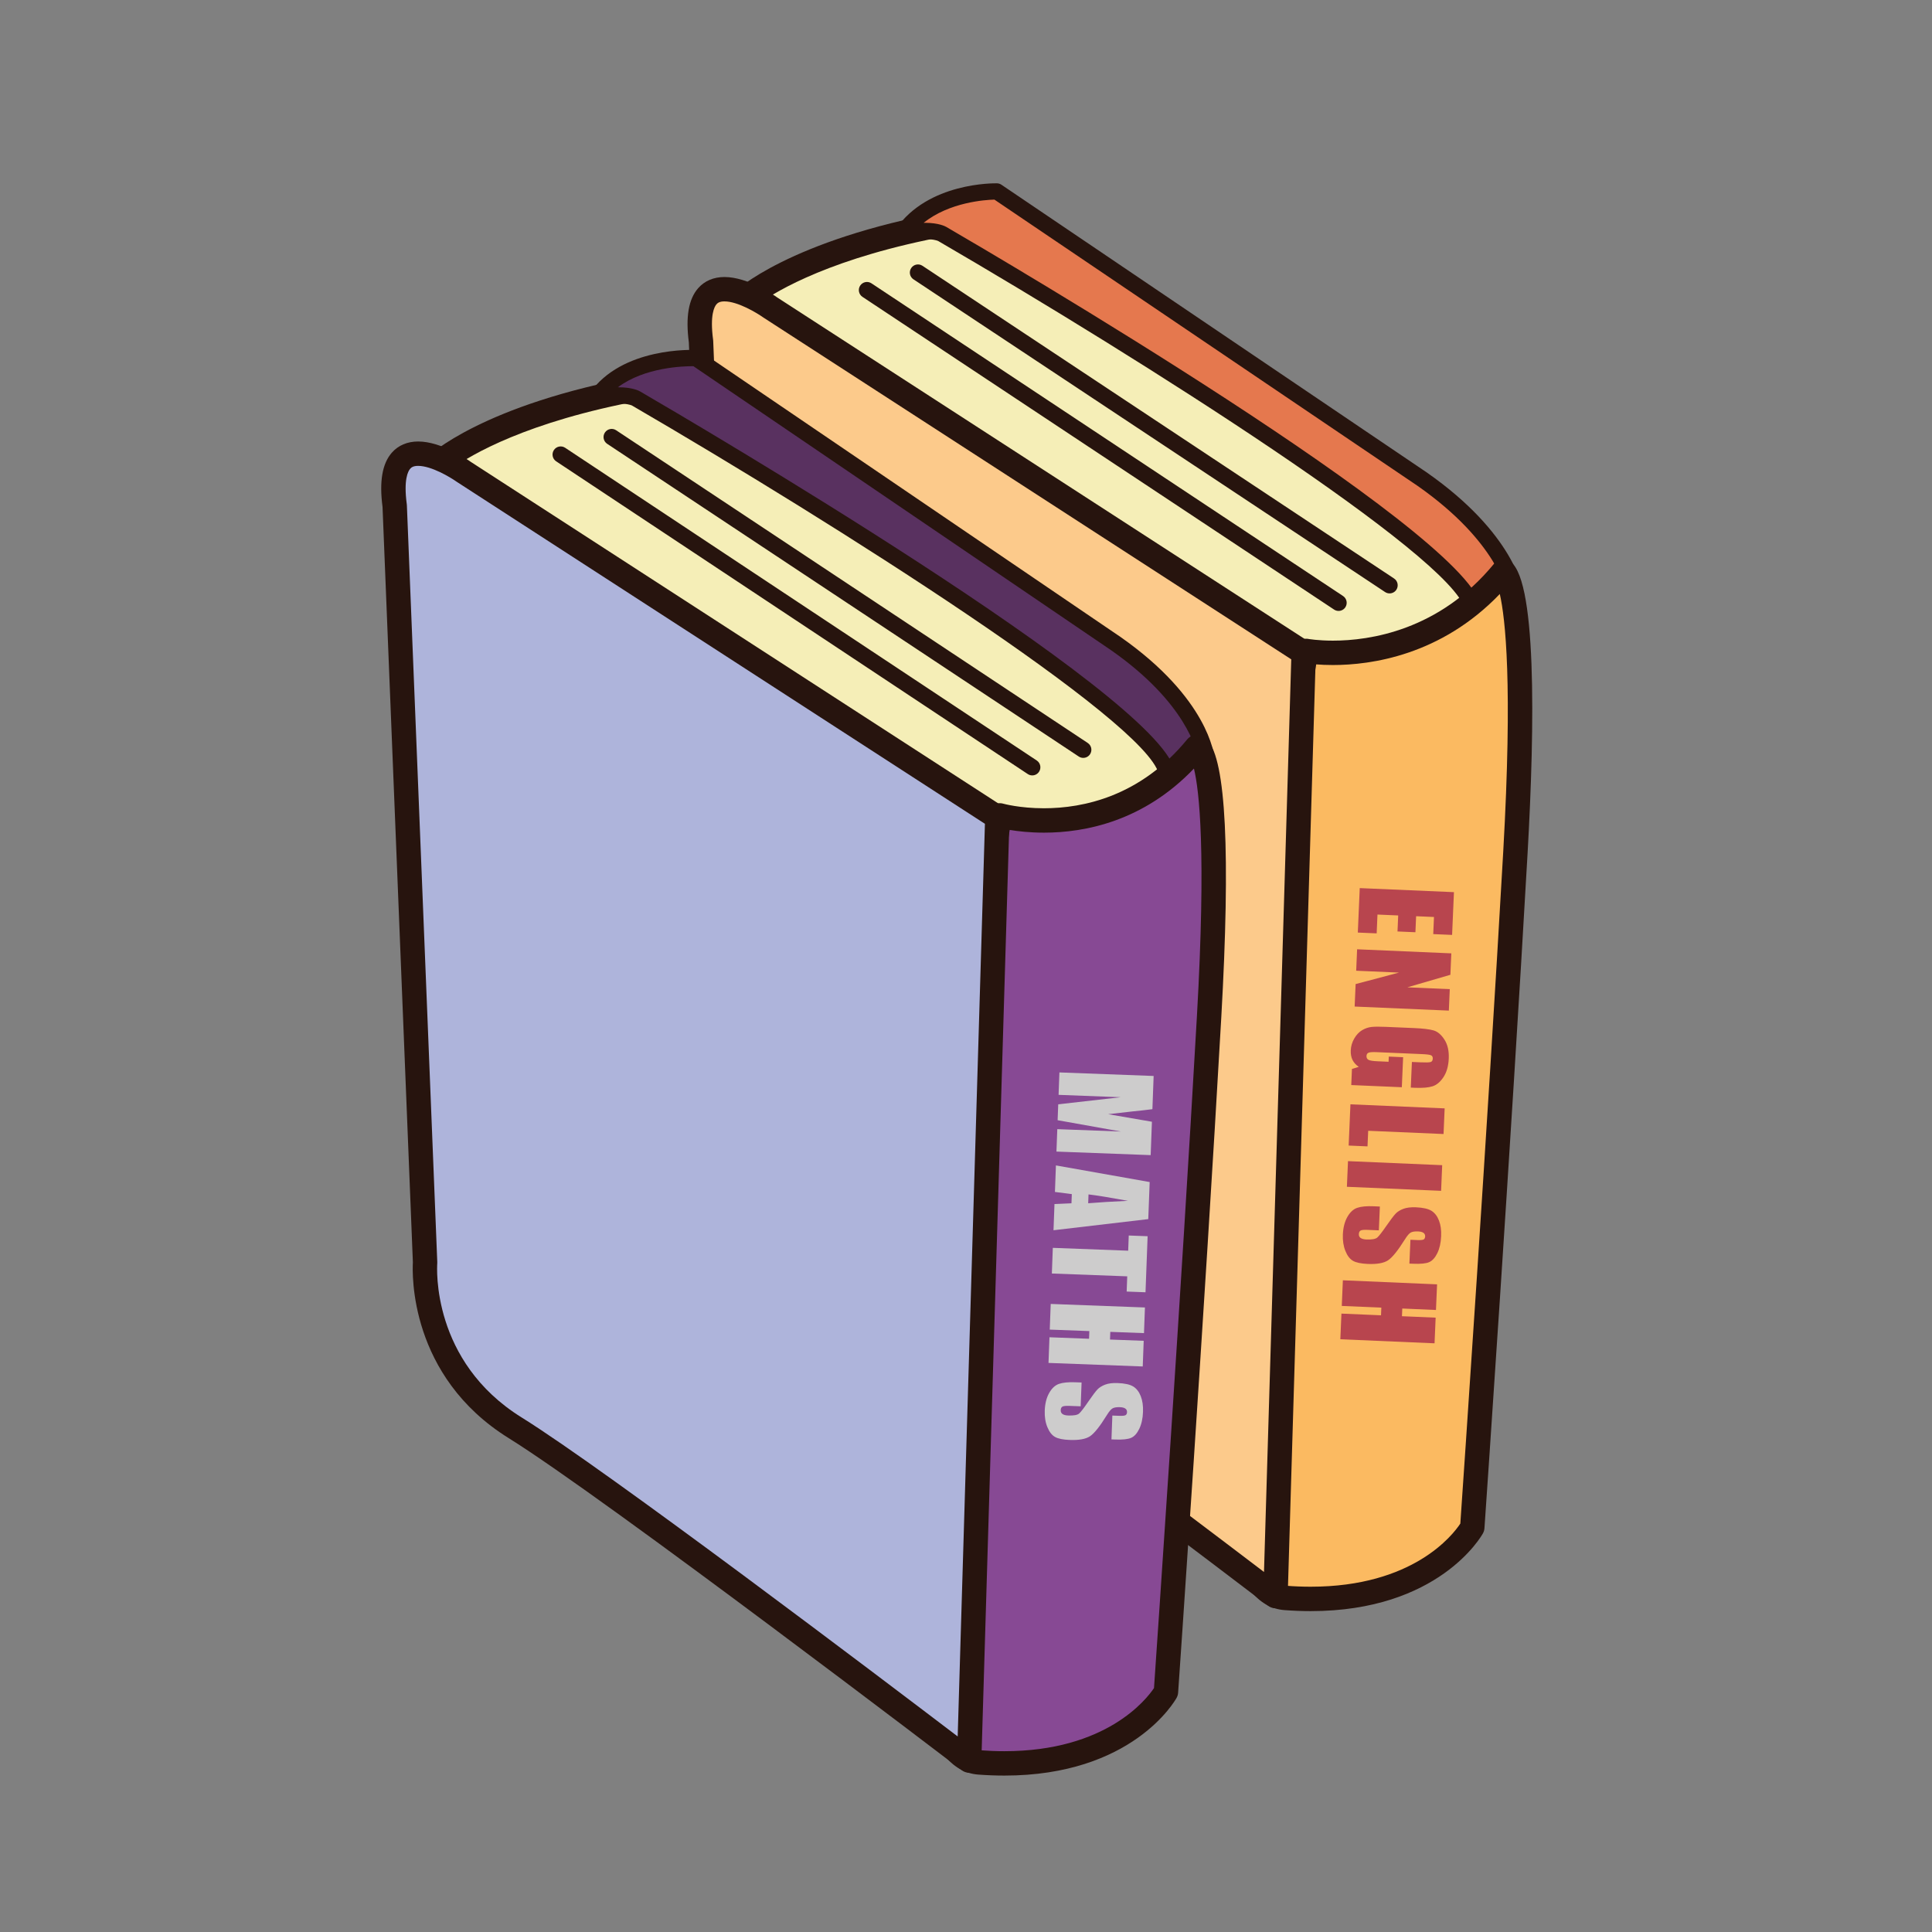 <?xml version="1.0" encoding="utf-8"?>
<!-- Generator: Adobe Illustrator 16.0.0, SVG Export Plug-In . SVG Version: 6.00 Build 0)  -->
<!DOCTYPE svg PUBLIC "-//W3C//DTD SVG 1.1//EN" "http://www.w3.org/Graphics/SVG/1.1/DTD/svg11.dtd">
<svg version="1.1" id="Layer_1" xmlns="http://www.w3.org/2000/svg" xmlns:xlink="http://www.w3.org/1999/xlink" x="0px" y="0px"
	 width="500px" height="500px" viewBox="0 0 500 500" enable-background="new 0 0 500 500" xml:space="preserve">
<rect x="0" y="0" width="500" height="500" fill="#808080" stroke="none"/>
<g id="Layer_1_copy_76">
	<g>
		<path fill="#F5EEB7" d="M191.965,78.051c0,0,13.208-12.887,53.319-20.217c39.245,8.831,91.626,51.585,91.626,51.585l45.433,36.288
			l4.17,22.374l-42.848,33.754l-82.874-23.671L191.965,78.051z"/>
		<path fill="#27140E" d="M343.665,204.992c-0.292,0-0.582-0.041-0.865-0.122l-82.875-23.67c-0.706-0.202-1.315-0.642-1.737-1.248
			L189.362,79.839c-0.869-1.266-0.701-2.975,0.398-4.047c0.565-0.553,14.366-13.645,54.957-21.063
			c0.415-0.074,0.843-0.069,1.257,0.025c39.521,8.891,90.765,50.454,92.927,52.218l45.413,36.27c0.593,0.472,0.99,1.141,1.133,1.886
			l4.171,22.373c0.216,1.155-0.228,2.332-1.153,3.058l-42.847,33.755C345.056,204.758,344.363,204.992,343.665,204.992z
			 M262.752,175.441l80.227,22.915l40.081-31.574l-3.6-19.341l-44.521-35.558c-0.541-0.44-51.724-41.952-89.725-50.828
			c-29.57,5.489-44.008,14.072-48.984,17.634L262.752,175.441z"/>
	</g>
	<g>
		<path fill="#E5784E" d="M392.08,153.338c0,0-1.839-13.802-23.994-29.313L257.984,49.547c0,0-16.634-0.375-24.403,10.906
			c7.363-1.62,10.277,0.099,10.277,0.099s145.779,84.802,137.104,99.085c-10.584,17.404-1.564,13.473-1.564,13.473l12.997-18.861"/>
		<path fill="#27140E" d="M377.669,175.594c-1.096,0-2.195-0.336-2.991-1.25c-2.115-2.423-0.774-7.148,4.484-15.802
			c0.132-0.215,0.036-0.677-0.014-0.865c-3.499-13.768-83.459-64.54-136.35-95.306l0,0c0,0-2.562-1.226-8.767,0.137
			c-0.844,0.18-1.716-0.164-2.198-0.88c-0.481-0.716-0.479-1.655,0.014-2.369c8.321-12.082,25.449-11.831,26.179-11.816
			c0.408,0.008,0.798,0.135,1.135,0.361l110.104,74.48c22.679,15.877,24.819,30.176,24.896,30.776
			c0.003,0.021,0.003,0.04,0.009,0.059c0.439,0.691,0.451,1.607-0.045,2.323l-12.994,18.861c-0.223,0.324-0.533,0.578-0.894,0.735
			C379.489,175.366,378.579,175.594,377.669,175.594z M239.315,57.66c3.633,0,5.356,0.93,5.611,1.08
			c13.611,7.918,133.24,77.998,138.299,97.901c0.396,1.551,0.238,2.927-0.469,4.088c-4.242,6.976-4.805,9.73-4.842,10.63
			c0.053-0.01,0.104-0.02,0.154-0.03l11.985-17.399c-0.025-0.098-0.05-0.199-0.061-0.302c-0.034-0.216-2.226-13.252-23.111-27.878
			L257.35,51.658c-2.412,0.064-11.658,0.663-18.306,6.002C239.134,57.66,239.226,57.66,239.315,57.66z"/>
	</g>
	<g>
		<path fill="#FBBA61" d="M389.082,147.919c0,0,7.053,2.966,3.108,72.653c-4.279,75.5-11.164,174.724-11.164,174.724
			s-11.636,21.032-48.399,18.248c-36.766-2.796,5.405-245.087,5.405-245.087S367.654,174.023,389.082,147.919z"/>
		<path fill="#27140E" d="M339.194,416.957c-2.212,0-4.5-0.091-6.808-0.264c-3.416-0.264-6.386-1.985-8.83-5.125
			c-25.078-32.223,9.865-235.034,11.365-243.652c0.146-0.831,0.617-1.571,1.312-2.051c0.691-0.481,1.542-0.666,2.38-0.51
			c0.017,0.004,2.462,0.444,6.349,0.444c9.469,0.001,27.48-2.583,41.677-19.881c0.893-1.081,2.389-1.447,3.662-0.907
			c7.53,3.165,6.898,42.938,5.041,75.741c-4.229,74.658-11.097,173.773-11.167,174.762c-0.033,0.461-0.165,0.909-0.387,1.312
			C383.333,397.646,372.274,416.957,339.194,416.957z M340.632,171.941c-10.287,60.098-31.171,211.234-12.094,235.75
			c1.32,1.699,2.741,2.586,4.325,2.703c2.148,0.166,4.277,0.246,6.331,0.246c26.498,0,36.792-13.385,38.737-16.339
			c0.653-9.46,7.076-102.795,11.105-173.909c2.465-43.498,0.547-60.373-0.888-66.667c-15.235,15.891-33.334,18.384-43.184,18.384
			h-0.005C343.271,172.11,341.808,172.038,340.632,171.941z"/>
	</g>
	<g>
		<path fill="#FCCA8B" d="M181.422,88.341l7.869,195.832c0,0-2.063,27,23.298,42.771c25.355,15.77,117.506,86.115,117.506,86.115
			l7.289-244.107L199.237,79.5C199.237,79.5,178.222,64.505,181.422,88.341z"/>
		<path fill="#27140E" d="M330.095,416.214c-0.679,0-1.352-0.223-1.915-0.647c-0.92-0.703-92.319-70.434-117.256-85.946
			c-25.807-16.042-24.957-42.69-24.796-45.486l-7.855-195.521c-0.863-6.6-0.077-11.188,2.404-14.024
			c1.659-1.896,4.016-2.899,6.811-2.899c6.06,0,12.833,4.705,13.582,5.241l138.036,89.373c0.923,0.598,1.47,1.64,1.436,2.742
			l-7.29,244.108c-0.036,1.18-0.729,2.244-1.8,2.755C331.019,416.113,330.56,416.214,330.095,416.214z M187.487,78
			c-1.247,0-1.757,0.398-2.061,0.744c-0.549,0.628-1.732,2.78-0.876,9.176c0.013,0.098,0.023,0.196,0.027,0.295l7.865,195.834
			c0.004,0.12,0.004,0.241-0.006,0.363c-0.071,1.02-1.53,25.329,21.818,39.852c22.128,13.76,93.316,67.691,112.867,82.562
			l7.055-236.192L197.521,82.149C195.812,80.94,190.92,78,187.487,78z"/>
	</g>
	<g>
		<path fill="#27140E" d="M346.417,158.107c-0.398,0-0.803-0.113-1.159-0.351L223.206,76.83c-0.967-0.643-1.234-1.948-0.589-2.918
			c0.645-0.966,1.947-1.232,2.915-0.589l122.051,80.928c0.968,0.641,1.229,1.947,0.592,2.917
			C347.766,157.777,347.102,158.107,346.417,158.107z"/>
	</g>
	<g>
		<path fill="#27140E" d="M359.62,153.572c-0.397,0-0.808-0.113-1.162-0.349l-122.052-80.93c-0.967-0.641-1.233-1.947-0.589-2.917
			c0.64-0.967,1.952-1.233,2.915-0.59l122.051,80.928c0.968,0.643,1.23,1.948,0.591,2.917
			C360.97,153.242,360.302,153.572,359.62,153.572z"/>
	</g>
	<g>
		<path fill="#F5EEB7" d="M112.69,120.618c0,0,13.207-12.887,53.319-20.22c39.247,8.834,91.625,51.588,91.625,51.588l45.434,36.286
			l4.171,22.374l-42.848,33.749l-82.875-23.663L112.69,120.618z"/>
		<path fill="#27140E" d="M264.393,247.554c-0.291,0-0.58-0.044-0.867-0.122l-82.875-23.666c-0.707-0.203-1.318-0.642-1.736-1.248
			l-68.822-100.115c-0.873-1.266-0.705-2.974,0.395-4.046c0.57-0.555,14.367-13.644,54.958-21.066
			c0.415-0.078,0.844-0.069,1.262,0.025c39.516,8.896,90.762,50.457,92.922,52.222l45.413,36.267
			c0.594,0.472,0.991,1.141,1.133,1.887l4.17,22.374c0.213,1.153-0.23,2.332-1.151,3.058l-42.848,33.747
			C265.779,247.318,265.093,247.554,264.393,247.554z M183.472,218.008l80.239,22.91l40.075-31.571l-3.602-19.341l-44.522-35.554
			c-0.539-0.441-51.721-41.954-89.723-50.833c-29.569,5.491-44.006,14.075-48.98,17.636L183.472,218.008z"/>
	</g>
	<g>
		<path fill="#593160" d="M312.168,196.142c0,0-1.204-14.038-23.355-29.547l-108.686-73.91c0,0-18.052-0.944-25.819,10.335
			c7.363-1.622,10.278,0.096,10.278,0.096s145.782,84.801,137.097,99.086c-10.577,17.406-1.562,13.473-1.562,13.473l12.047-19.007"
			/>
		<path fill="#27140E" d="M298.396,218.162c-1.101,0-2.195-0.337-2.994-1.251c-2.115-2.423-0.773-7.148,4.486-15.803
			c0.131-0.215,0.034-0.677-0.014-0.866c-3.501-13.771-83.455-64.54-136.343-95.306l0,0c-0.007-0.002-2.579-1.226-8.773,0.14
			c-0.846,0.182-1.72-0.165-2.198-0.88c-0.482-0.718-0.479-1.657,0.01-2.369c8.342-12.11,26.876-11.292,27.664-11.245
			c0.385,0.021,0.756,0.146,1.076,0.361l108.685,73.91c22.719,15.909,24.216,30.495,24.27,31.109c0.012,0.151,0.009,0.3-0.01,0.443
			c0.059,0.468-0.041,0.958-0.312,1.389l-12.04,19.008c-0.228,0.356-0.55,0.635-0.938,0.802
			C300.215,217.931,299.306,218.162,298.396,218.162z M160.046,100.225c3.631,0,5.357,0.928,5.61,1.078
			c13.61,7.919,133.236,77.995,138.295,97.901c0.394,1.552,0.24,2.928-0.47,4.09c-4.24,6.974-4.805,9.73-4.842,10.63
			c0.037-0.004,0.074-0.012,0.11-0.02l11.283-17.807c-0.309-1.853-3.062-14.218-22.426-27.781L179.452,94.772
			c-2.444-0.015-12.573,0.221-19.542,5.453C159.955,100.225,159.998,100.225,160.046,100.225z"/>
	</g>
	<g>
		<path fill="#874994" d="M309.659,193.384c0,0,7.202,0.067,3.257,69.755c-4.274,75.5-11.167,174.729-11.167,174.729
			s-11.625,21.027-48.394,18.239c-36.769-2.787,5.401-245.083,5.401-245.083S288.234,219.488,309.659,193.384z"/>
		<path fill="#27140E" d="M259.925,459.519c-2.212,0-4.502-0.091-6.809-0.262c-3.415-0.263-6.389-1.985-8.834-5.126
			c-25.077-32.226,9.862-235.029,11.362-243.647c0.155-0.883,0.676-1.659,1.434-2.134c0.762-0.475,1.688-0.607,2.549-0.359
			c0.034,0.01,4.279,1.187,10.525,1.187c10.25,0,24.994-3.086,37.07-17.795c0.605-0.74,1.517-1.228,2.467-1.155
			c0.584,0.005,1.727,0.189,2.814,1.354c4.771,5.095,5.969,29.231,3.563,71.736c-4.23,74.654-11.104,173.771-11.17,174.767
			c-0.034,0.462-0.165,0.902-0.389,1.309C304.056,440.214,293.003,459.519,259.925,459.519z M261.311,214.784
			c-10.301,60.276-31.098,210.992-12.044,235.467c1.326,1.703,2.738,2.59,4.33,2.712c2.147,0.161,4.278,0.245,6.329,0.245
			c26.409,0,36.816-13.479,38.73-16.342c0.652-9.492,7.086-102.806,11.107-173.906c2.418-42.628,0.604-58.374-0.771-64.057
			c-13.001,13.601-28.097,16.588-38.834,16.588h-0.005C266.509,215.491,263.458,215.139,261.311,214.784z"/>
	</g>
	<g>
		<path fill="#AEB4DB" d="M102.146,130.905l7.867,195.835c0,0-2.061,26.996,23.301,42.767
			c25.358,15.769,117.506,86.119,117.506,86.119l7.289-244.107l-138.146-89.454C119.964,122.066,98.95,107.072,102.146,130.905z"/>
		<path fill="#27140E" d="M250.82,458.781c-0.677,0-1.355-0.219-1.914-0.646c-0.922-0.701-92.316-70.438-117.256-85.945
			c-25.808-16.051-24.961-42.692-24.796-45.488l-7.855-195.523c-0.863-6.598-0.078-11.186,2.403-14.023
			c1.658-1.896,4.016-2.899,6.812-2.899c6.062,0,12.832,4.707,13.58,5.243l138.032,89.373c0.928,0.6,1.47,1.64,1.436,2.745
			l-7.285,244.105c-0.037,1.185-0.73,2.246-1.801,2.759C251.744,458.68,251.285,458.781,250.82,458.781z M108.214,120.568
			c-1.248,0-1.758,0.396-2.057,0.743c-0.554,0.628-1.738,2.78-0.881,9.174c0.01,0.096,0.021,0.194,0.026,0.293l7.866,195.833
			c0.003,0.125,0,0.244-0.006,0.367c-0.075,1.021-1.531,25.328,21.817,39.847c22.131,13.76,93.317,67.691,112.87,82.568
			l7.049-236.192l-136.652-88.486C116.537,123.506,111.645,120.568,108.214,120.568z"/>
	</g>
	<g>
		
			<path fill="none" stroke="#27140E" stroke-width="9.855" stroke-linecap="round" stroke-linejoin="round" stroke-miterlimit="10" d="
			M312.161,453.327"/>
	</g>
	<g>
		<path fill="#27140E" d="M267.143,200.674c-0.396,0-0.802-0.113-1.158-0.351l-122.048-80.93c-0.968-0.643-1.233-1.949-0.59-2.917
			c0.641-0.969,1.946-1.233,2.916-0.592l122.048,80.932c0.967,0.642,1.23,1.946,0.59,2.917
			C268.491,200.344,267.827,200.674,267.143,200.674z"/>
	</g>
	<g>
		<path fill="#27140E" d="M280.339,196.14c-0.396,0-0.798-0.113-1.155-0.35l-122.048-80.927c-0.968-0.642-1.233-1.949-0.59-2.918
			c0.641-0.968,1.949-1.234,2.917-0.59l122.046,80.928c0.964,0.641,1.231,1.947,0.589,2.917
			C281.695,195.81,281.023,196.14,280.339,196.14z"/>
	</g>
	<g>
		<path fill="#CDCCCC" d="M297.792,298.945l-24.384-0.918l0.219-5.803l16.464,0.613l-16.38-2.929l0.158-4.114l16.174-1.834
			l-16.083-0.613l0.216-5.804l24.385,0.918l-0.319,8.593c-1.478,0.192-3.214,0.396-5.216,0.588l-6.235,0.711l11.326,1.953
			L297.792,298.945z"/>
		<path fill="#CDCCCC" d="M297.171,315.503l-24.524,2.883l0.252-6.78l4.396-0.195l0.087-2.374l-4.366-0.562l0.256-6.865
			l24.262,4.303L297.171,315.503z M281.624,311.4c2.774-0.233,6.2-0.441,10.283-0.627c-4.649-0.852-8.046-1.406-10.199-1.66
			L281.624,311.4z"/>
		<path fill="#CDCCCC" d="M296.458,334.441l-4.877-0.187l0.147-3.94l-19.506-0.731l0.246-6.64l19.506,0.736l0.147-3.929l4.883,0.183
			L296.458,334.441z"/>
		<path fill="#CDCCCC" d="M295.741,353.641l-24.388-0.918l0.25-6.64l10.246,0.39l0.073-1.99l-10.246-0.381l0.249-6.643l24.385,0.916
			l-0.246,6.637l-8.719-0.324l-0.074,1.986l8.719,0.327L295.741,353.641z"/>
		<path fill="#CDCCCC" d="M287.646,372.511l0.229-6.163l1.802,0.066c0.848,0.029,1.387-0.025,1.623-0.176
			c0.236-0.148,0.361-0.407,0.374-0.774c0.013-0.401-0.125-0.709-0.432-0.92c-0.304-0.22-0.771-0.345-1.403-0.364
			c-0.814-0.031-1.438,0.064-1.852,0.275c-0.424,0.207-0.942,0.811-1.562,1.82c-1.786,2.89-3.235,4.699-4.336,5.43
			c-1.103,0.729-2.851,1.045-5.239,0.953c-1.734-0.061-3.011-0.323-3.818-0.782c-0.807-0.454-1.467-1.306-1.977-2.542
			c-0.514-1.241-0.734-2.671-0.675-4.291c0.068-1.773,0.44-3.277,1.132-4.514c0.688-1.232,1.538-2.024,2.547-2.377
			c1.012-0.35,2.428-0.491,4.258-0.42l1.596,0.058l-0.236,6.162l-2.966-0.11c-0.91-0.029-1.502,0.035-1.769,0.195
			c-0.27,0.162-0.41,0.469-0.428,0.908c-0.018,0.443,0.139,0.773,0.463,1.008c0.323,0.227,0.81,0.354,1.463,0.377
			c1.434,0.055,2.384-0.115,2.84-0.51c0.455-0.404,1.232-1.416,2.328-3.023c1.105-1.611,1.908-2.678,2.398-3.195
			c0.49-0.517,1.162-0.935,2.008-1.259c0.848-0.319,1.92-0.458,3.215-0.407c1.863,0.067,3.223,0.373,4.068,0.902
			c0.844,0.53,1.487,1.362,1.932,2.495c0.441,1.134,0.642,2.487,0.58,4.063c-0.062,1.727-0.388,3.187-0.965,4.377
			c-0.574,1.195-1.277,1.979-2.103,2.338c-0.82,0.365-2.198,0.51-4.138,0.438L287.646,372.511z"/>
	</g>
	<g>
		<path fill="#B8454E" d="M376.28,230.888l-0.477,11.066l-4.88-0.208l0.19-4.431l-4.624-0.199l-0.179,4.147l-4.636-0.199
			l0.177-4.146l-5.362-0.231l-0.208,4.87l-4.88-0.209l0.499-11.507L376.28,230.888z"/>
		<path fill="#B8454E" d="M374.961,261.543l-24.38-1.049l0.253-5.816l11.23-2.974l-11.082-0.479l0.235-5.55l24.381,1.052
			l-0.239,5.546l-11.138,3.246l10.979,0.474L374.961,261.543z"/>
		<path fill="#B8454E" d="M365.109,281.469l0.291-6.636l2.208,0.095c1.397,0.062,2.271,0.038,2.629-0.074
			c0.36-0.109,0.544-0.403,0.562-0.875c0.021-0.412-0.118-0.699-0.411-0.856c-0.294-0.159-1.064-0.265-2.307-0.317l-11.703-0.506
			c-1.095-0.047-1.817-0.007-2.167,0.129c-0.354,0.131-0.543,0.418-0.561,0.859c-0.021,0.48,0.158,0.818,0.543,1.012
			c0.384,0.188,1.146,0.311,2.278,0.354l2.891,0.13l0.058-1.341l3.708,0.16l-0.337,7.771l-13.085-0.562l0.179-4.172l1.773-0.539
			c-0.731-0.485-1.271-1.08-1.622-1.783c-0.344-0.705-0.495-1.526-0.459-2.461c0.048-1.117,0.354-2.148,0.911-3.101
			c0.557-0.954,1.229-1.665,2.016-2.137c0.786-0.47,1.599-0.752,2.44-0.845c0.847-0.09,2.104-0.097,3.779-0.021l7.246,0.312
			c2.326,0.098,4.014,0.305,5.06,0.61c1.04,0.304,1.976,1.103,2.798,2.384c0.826,1.287,1.199,2.912,1.112,4.893
			c-0.081,1.941-0.536,3.54-1.353,4.787c-0.823,1.248-1.761,2.047-2.83,2.391c-1.064,0.341-2.596,0.473-4.592,0.389L365.109,281.469
			z"/>
		<path fill="#B8454E" d="M373.59,293.482l-19.503-0.836l-0.175,4.035l-4.879-0.211l0.459-10.673l24.381,1.05L373.59,293.482z"/>
		<path fill="#B8454E" d="M372.956,308.184l-24.381-1.045l0.286-6.64l24.377,1.048L372.956,308.184z"/>
		<path fill="#B8454E" d="M364.753,327.018l0.263-6.168l1.807,0.078c0.844,0.037,1.387-0.021,1.626-0.162
			c0.234-0.147,0.36-0.406,0.378-0.779c0.017-0.396-0.128-0.703-0.428-0.924c-0.305-0.217-0.772-0.34-1.407-0.371
			c-0.809-0.032-1.43,0.057-1.849,0.268c-0.424,0.203-0.943,0.807-1.569,1.814c-1.806,2.883-3.257,4.68-4.363,5.403
			c-1.109,0.72-2.855,1.032-5.247,0.929c-1.735-0.078-3.01-0.344-3.812-0.808c-0.808-0.458-1.465-1.307-1.965-2.556
			c-0.505-1.24-0.725-2.67-0.652-4.288c0.078-1.776,0.465-3.28,1.159-4.509c0.694-1.229,1.548-2.016,2.56-2.362
			s2.427-0.479,4.258-0.401l1.595,0.071l-0.263,6.16l-2.967-0.126c-0.913-0.036-1.504,0.023-1.776,0.184
			c-0.266,0.164-0.412,0.465-0.432,0.909c-0.018,0.438,0.135,0.776,0.455,1.001c0.327,0.229,0.809,0.361,1.463,0.393
			c1.437,0.06,2.381-0.102,2.846-0.492c0.455-0.404,1.238-1.406,2.349-3.014c1.111-1.605,1.918-2.664,2.408-3.182
			c0.496-0.52,1.173-0.934,2.019-1.25c0.85-0.316,1.918-0.441,3.216-0.393c1.864,0.084,3.221,0.393,4.066,0.929
			c0.836,0.535,1.477,1.372,1.918,2.505c0.438,1.137,0.624,2.491,0.554,4.068c-0.074,1.725-0.401,3.18-0.985,4.373
			c-0.584,1.188-1.291,1.966-2.113,2.324c-0.826,0.36-2.205,0.496-4.146,0.414L364.753,327.018z"/>
		<path fill="#B8454E" d="M371.259,347.648l-24.38-1.049l0.283-6.639l10.242,0.439l0.085-1.984l-10.239-0.441l0.283-6.635
			l24.38,1.049l-0.286,6.635l-8.716-0.377l-0.087,1.988l8.719,0.374L371.259,347.648z"/>
	</g>
</g>
</svg>
